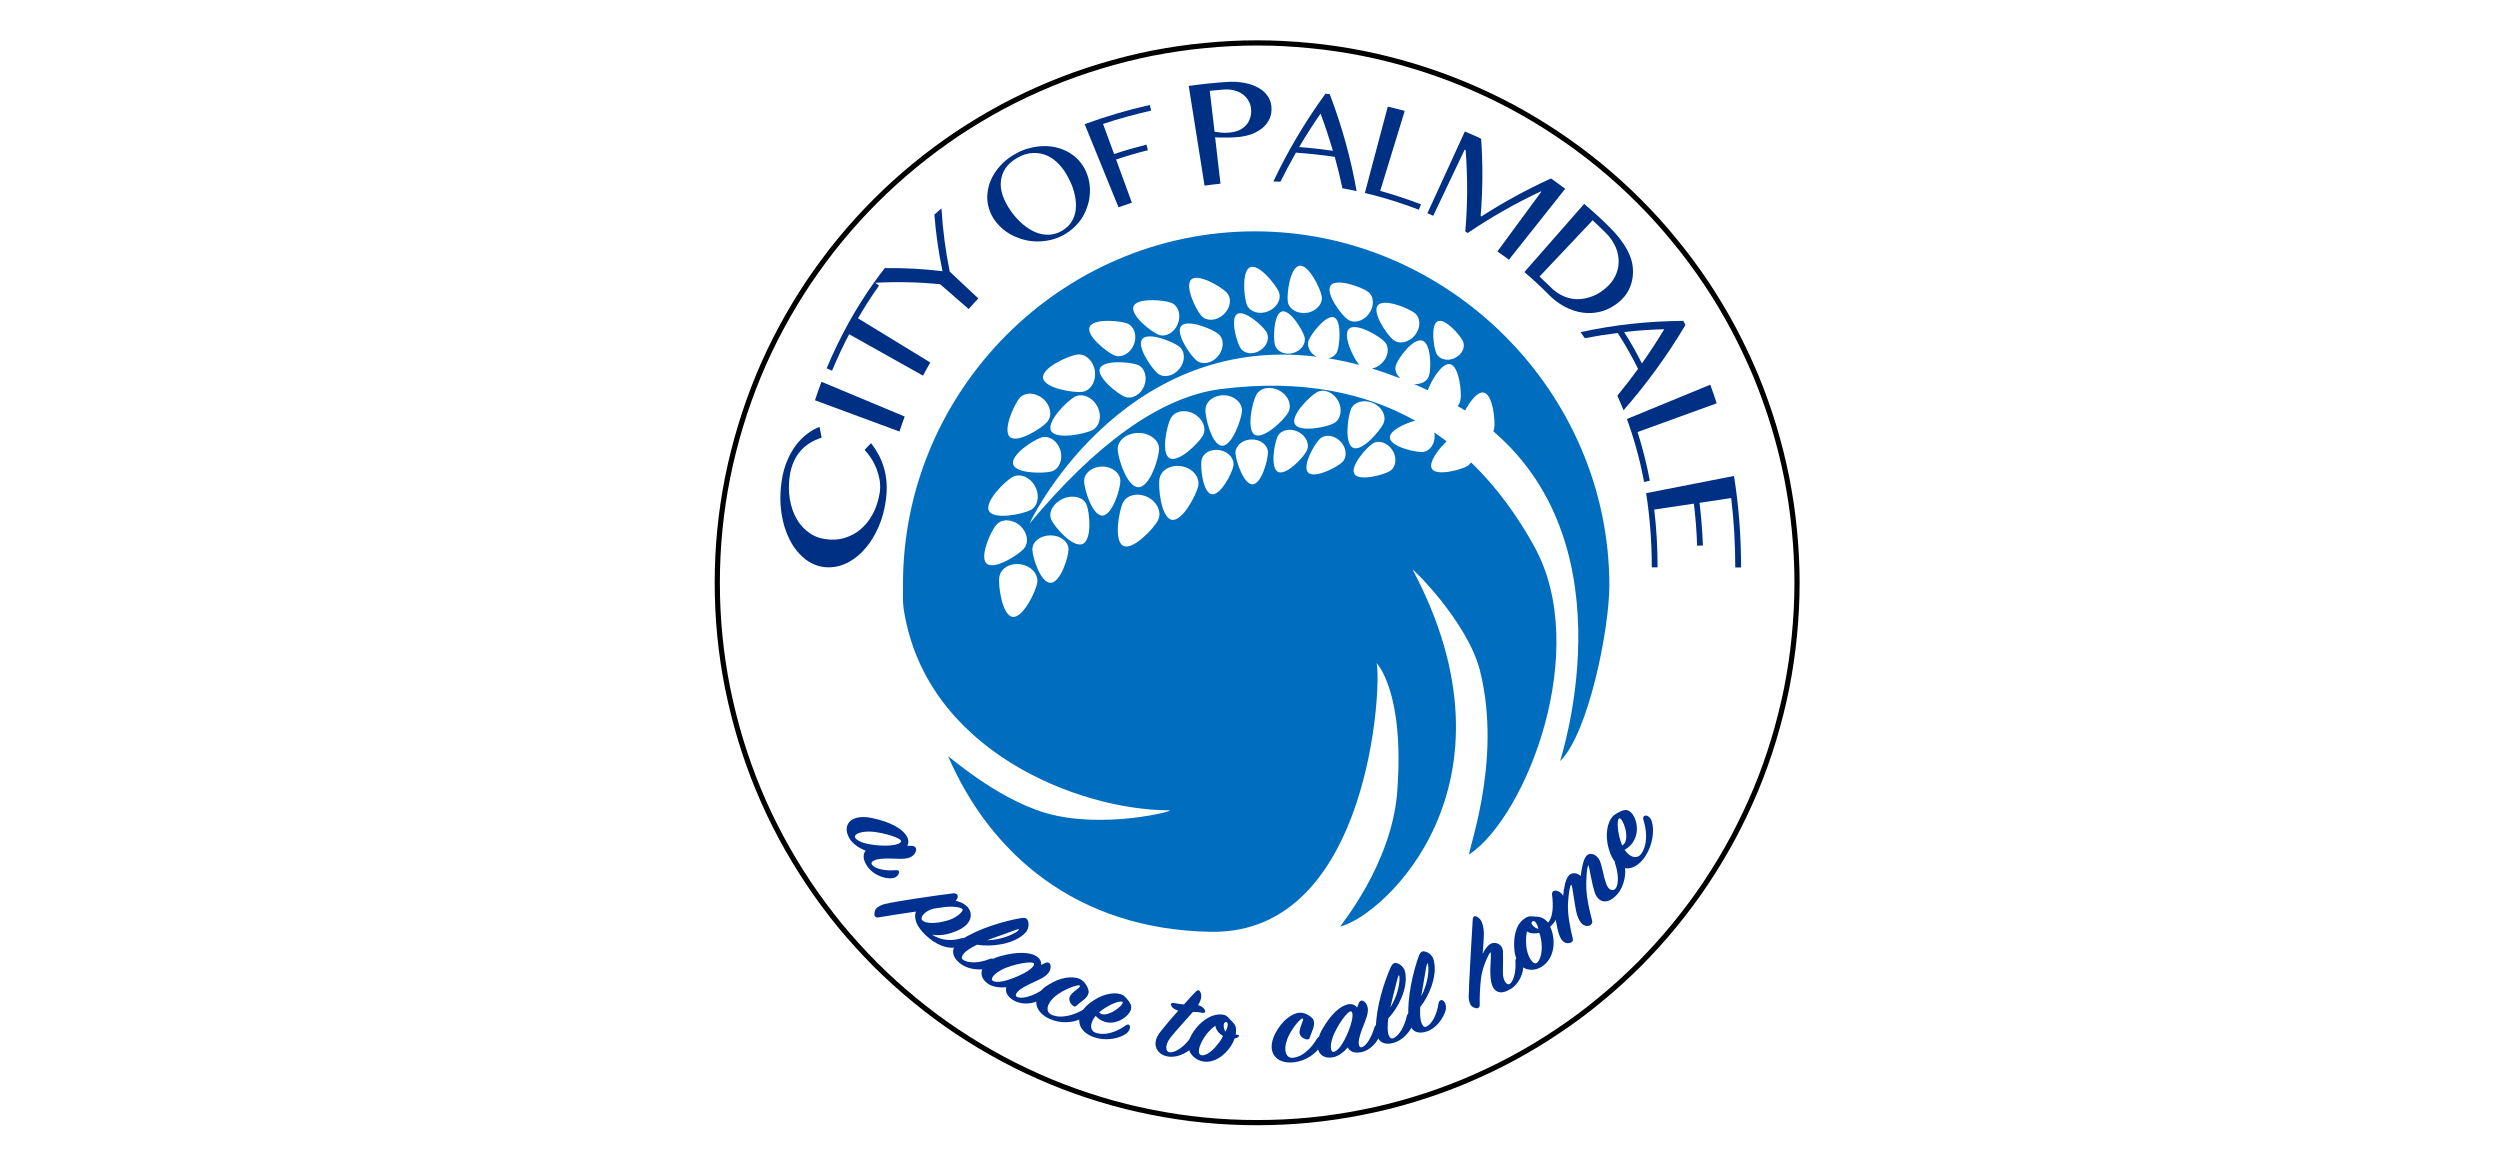 <svg xmlns="http://www.w3.org/2000/svg" xmlns:xlink="http://www.w3.org/1999/xlink" width="112" viewBox="0 0 84 39" height="52" preserveAspectRatio="xMidYMid meet"><defs><filter x="0%" y="0%" width="100%" height="100%" id="0511d96236"></filter><clipPath id="f075ddd0ab"><path d="M 30 8 L 53 8 L 53 24 L 30 24 Z M 30 8 " clip-rule="nonzero"></path></clipPath><clipPath id="0ab2709667"><path d="M 52.379 15.938 C 52.379 16.406 52.309 16.871 52.168 17.332 C 52.027 17.797 51.816 18.242 51.539 18.68 C 51.262 19.113 50.922 19.523 50.52 19.918 C 50.117 20.309 49.656 20.668 49.145 21.004 C 48.633 21.336 48.074 21.633 47.473 21.895 C 46.867 22.156 46.234 22.375 45.562 22.555 C 44.895 22.734 44.203 22.871 43.492 22.961 C 42.781 23.055 42.062 23.102 41.336 23.102 C 40.613 23.102 39.895 23.055 39.184 22.961 C 38.473 22.871 37.781 22.734 37.109 22.555 C 36.441 22.375 35.805 22.156 35.203 21.895 C 34.598 21.633 34.043 21.336 33.527 21.004 C 33.016 20.668 32.559 20.309 32.156 19.918 C 31.754 19.523 31.414 19.113 31.137 18.68 C 30.859 18.242 30.648 17.797 30.508 17.332 C 30.367 16.871 30.293 16.406 30.293 15.938 C 30.293 15.465 30.367 15 30.508 14.539 C 30.648 14.078 30.859 13.629 31.137 13.195 C 31.414 12.762 31.754 12.348 32.156 11.957 C 32.559 11.566 33.016 11.203 33.527 10.871 C 34.043 10.539 34.598 10.242 35.203 9.98 C 35.805 9.719 36.441 9.496 37.109 9.316 C 37.781 9.137 38.473 9 39.184 8.91 C 39.895 8.816 40.613 8.773 41.336 8.773 C 42.062 8.773 42.781 8.816 43.492 8.91 C 44.203 9 44.895 9.137 45.562 9.316 C 46.234 9.496 46.867 9.719 47.473 9.98 C 48.074 10.242 48.633 10.539 49.145 10.871 C 49.656 11.203 50.117 11.566 50.52 11.957 C 50.922 12.348 51.262 12.762 51.539 13.195 C 51.816 13.629 52.027 14.078 52.168 14.539 C 52.309 15 52.379 15.465 52.379 15.938 Z M 52.379 15.938 " clip-rule="nonzero"></path></clipPath><image x="0" y="0" width="84" id="ec3b4f034d" height="40" preserveAspectRatio="xMidYMid meet"></image><mask id="86d1c06e76"><g filter="url(#0511d96236)"><g><image x="0" y="0" width="84" height="40" preserveAspectRatio="xMidYMid meet"></image></g></g></mask><radialGradient gradientTransform="matrix(1.114, 0, 0, -0.886, -20.942, 40.838)" gradientUnits="userSpaceOnUse" r="9.044" cx="55.965" id="fbe90511cb" cy="19.978" fx="55.965" fy="19.978"><stop stop-opacity="1" stop-color="rgb(100%, 80.8%, 0%)" offset="0"></stop><stop stop-opacity="1" stop-color="rgb(100%, 80.8%, 0%)" offset="0.5"></stop><stop stop-opacity="1" stop-color="rgb(100%, 80.8%, 0%)" offset="0.625"></stop><stop stop-opacity="1" stop-color="rgb(100%, 80.951%, 0%)" offset="0.648"></stop><stop stop-opacity="1" stop-color="rgb(100%, 81.25%, 0%)" offset="0.668"></stop><stop stop-opacity="1" stop-color="rgb(100%, 81.546%, 0%)" offset="0.676"></stop><stop stop-opacity="1" stop-color="rgb(100%, 81.842%, 0%)" offset="0.684"></stop><stop stop-opacity="1" stop-color="rgb(100%, 82.14%, 0%)" offset="0.691"></stop><stop stop-opacity="1" stop-color="rgb(100%, 82.436%, 0%)" offset="0.699"></stop><stop stop-opacity="1" stop-color="rgb(100%, 82.732%, 0%)" offset="0.707"></stop><stop stop-opacity="1" stop-color="rgb(100%, 83.028%, 0%)" offset="0.715"></stop><stop stop-opacity="1" stop-color="rgb(100%, 83.325%, 0%)" offset="0.723"></stop><stop stop-opacity="1" stop-color="rgb(100%, 83.621%, 0%)" offset="0.73"></stop><stop stop-opacity="1" stop-color="rgb(100%, 83.917%, 0%)" offset="0.738"></stop><stop stop-opacity="1" stop-color="rgb(100%, 84.213%, 0%)" offset="0.746"></stop><stop stop-opacity="1" stop-color="rgb(100%, 84.436%, 0%)" offset="0.754"></stop><stop stop-opacity="1" stop-color="rgb(100%, 84.584%, 0%)" offset="0.758"></stop><stop stop-opacity="1" stop-color="rgb(100%, 84.732%, 0%)" offset="0.762"></stop><stop stop-opacity="1" stop-color="rgb(100%, 84.88%, 0%)" offset="0.766"></stop><stop stop-opacity="1" stop-color="rgb(100%, 85.028%, 0%)" offset="0.77"></stop><stop stop-opacity="1" stop-color="rgb(100%, 85.176%, 0%)" offset="0.773"></stop><stop stop-opacity="1" stop-color="rgb(100%, 85.324%, 0%)" offset="0.777"></stop><stop stop-opacity="1" stop-color="rgb(100%, 85.474%, 0%)" offset="0.781"></stop><stop stop-opacity="1" stop-color="rgb(100%, 85.622%, 0%)" offset="0.785"></stop><stop stop-opacity="1" stop-color="rgb(100%, 85.77%, 0%)" offset="0.789"></stop><stop stop-opacity="1" stop-color="rgb(100%, 85.918%, 0%)" offset="0.793"></stop><stop stop-opacity="1" stop-color="rgb(100%, 86.066%, 0%)" offset="0.797"></stop><stop stop-opacity="1" stop-color="rgb(100%, 86.214%, 0%)" offset="0.801"></stop><stop stop-opacity="1" stop-color="rgb(100%, 86.362%, 0%)" offset="0.805"></stop><stop stop-opacity="1" stop-color="rgb(100%, 86.511%, 0%)" offset="0.809"></stop><stop stop-opacity="1" stop-color="rgb(100%, 86.659%, 0%)" offset="0.812"></stop><stop stop-opacity="1" stop-color="rgb(100%, 86.882%, 0%)" offset="0.816"></stop><stop stop-opacity="1" stop-color="rgb(100%, 87.178%, 0%)" offset="0.824"></stop><stop stop-opacity="1" stop-color="rgb(100%, 87.474%, 0%)" offset="0.832"></stop><stop stop-opacity="1" stop-color="rgb(100%, 87.77%, 0%)" offset="0.84"></stop><stop stop-opacity="1" stop-color="rgb(100%, 88.068%, 0%)" offset="0.848"></stop><stop stop-opacity="1" stop-color="rgb(100%, 88.364%, 0%)" offset="0.855"></stop><stop stop-opacity="1" stop-color="rgb(100%, 88.66%, 0%)" offset="0.863"></stop><stop stop-opacity="1" stop-color="rgb(100%, 88.956%, 0%)" offset="0.871"></stop><stop stop-opacity="1" stop-color="rgb(100%, 89.178%, 0%)" offset="0.879"></stop><stop stop-opacity="1" stop-color="rgb(100%, 89.326%, 0%)" offset="0.883"></stop><stop stop-opacity="1" stop-color="rgb(100%, 89.474%, 0%)" offset="0.887"></stop><stop stop-opacity="1" stop-color="rgb(100%, 89.622%, 0%)" offset="0.891"></stop><stop stop-opacity="1" stop-color="rgb(100%, 89.771%, 0%)" offset="0.895"></stop><stop stop-opacity="1" stop-color="rgb(100%, 89.919%, 0%)" offset="0.898"></stop><stop stop-opacity="1" stop-color="rgb(100%, 90.068%, 0%)" offset="0.902"></stop><stop stop-opacity="1" stop-color="rgb(100%, 90.216%, 0%)" offset="0.906"></stop><stop stop-opacity="1" stop-color="rgb(100%, 90.439%, 0%)" offset="0.91"></stop><stop stop-opacity="1" stop-color="rgb(100%, 90.735%, 0%)" offset="0.918"></stop><stop stop-opacity="1" stop-color="rgb(100%, 91.031%, 0%)" offset="0.926"></stop><stop stop-opacity="1" stop-color="rgb(100%, 91.328%, 0%)" offset="0.934"></stop><stop stop-opacity="1" stop-color="rgb(100%, 91.55%, 0%)" offset="0.941"></stop><stop stop-opacity="1" stop-color="rgb(100%, 91.698%, 0%)" offset="0.945"></stop><stop stop-opacity="1" stop-color="rgb(100%, 91.846%, 0%)" offset="0.949"></stop><stop stop-opacity="1" stop-color="rgb(100%, 91.994%, 0%)" offset="0.953"></stop><stop stop-opacity="1" stop-color="rgb(100%, 92.216%, 0%)" offset="0.957"></stop><stop stop-opacity="1" stop-color="rgb(100%, 92.514%, 0%)" offset="0.965"></stop><stop stop-opacity="1" stop-color="rgb(100%, 92.735%, 0%)" offset="0.973"></stop><stop stop-opacity="1" stop-color="rgb(100%, 92.883%, 0%)" offset="0.977"></stop><stop stop-opacity="1" stop-color="rgb(100%, 93.106%, 0%)" offset="0.98"></stop><stop stop-opacity="1" stop-color="rgb(100%, 93.327%, 0%)" offset="0.988"></stop><stop stop-opacity="1" stop-color="rgb(100%, 93.55%, 0%)" offset="0.992"></stop><stop stop-opacity="1" stop-color="rgb(100%, 93.7%, 0%)" offset="1"></stop></radialGradient><clipPath id="e3cdd2e374"><rect x="0" width="84" y="0" height="40"></rect></clipPath><pattern id="4b54bc1a02" patternUnits="userSpaceOnUse" width="84" patternTransform="matrix(1, 0, 0, -1, 0, 39.04)" preserveAspectRatio="xMidYMid meet" viewBox="0 0 84 40" height="40" x="0" y="0"><g><g clip-path="url(#e3cdd2e374)"><g mask="url(#86d1c06e76)"><rect x="-18.48" fill="url(#fbe90511cb)" width="120.96" height="56.16" y="-8.54"></rect></g></g></g></pattern></defs><g clip-path="url(#f075ddd0ab)"><g clip-path="url(#0ab2709667)"><path fill="url(#4b54bc1a02)" d="M 30.293 8.773 L 52.379 8.773 L 52.379 23.102 L 30.293 23.102 Z M 30.293 8.773 " fill-rule="nonzero"></path></g></g><path stroke-linecap="butt" transform="matrix(0.087, 0, 0, 0.087, -12.918, -2.951)" fill="none" stroke-linejoin="miter" d="M 842.509 258.988 C 842.509 265.825 842.15 272.663 841.476 279.455 C 840.847 286.248 839.813 292.995 838.511 299.698 C 837.163 306.355 835.5 312.968 833.524 319.535 C 831.547 326.058 829.256 332.49 826.65 338.788 C 823.999 345.086 821.079 351.248 817.889 357.276 C 814.655 363.304 811.15 369.152 807.377 374.819 C 803.558 380.532 799.515 385.975 795.157 391.283 C 790.844 396.546 786.261 401.584 781.454 406.442 C 776.602 411.256 771.57 415.844 766.269 420.162 C 761.013 424.526 755.532 428.574 749.826 432.353 C 744.165 436.176 738.325 439.64 732.305 442.879 C 726.285 446.118 720.085 448.996 713.795 451.65 C 707.461 454.259 701.081 456.554 694.522 458.533 C 688.007 460.512 681.358 462.177 674.664 463.481 C 667.97 464.831 661.231 465.82 654.447 466.495 C 647.619 467.17 640.835 467.485 634.006 467.485 C 627.177 467.485 620.348 467.17 613.565 466.495 C 606.781 465.82 600.042 464.831 593.303 463.481 C 586.609 462.177 580.005 460.512 573.49 458.533 C 566.931 456.554 560.507 454.259 554.217 451.65 C 547.882 448.996 541.727 446.118 535.707 442.879 C 529.687 439.64 523.847 436.176 518.141 432.353 C 512.48 428.574 506.999 424.526 501.743 420.162 C 496.442 415.844 491.41 411.256 486.558 406.442 C 481.751 401.584 477.168 396.546 472.81 391.283 C 468.497 385.975 464.454 380.532 460.635 374.819 C 456.862 369.152 453.357 363.304 450.123 357.276 C 446.888 351.248 443.968 345.086 441.362 338.788 C 438.756 332.49 436.465 326.058 434.488 319.535 C 432.512 312.968 430.849 306.355 429.501 299.698 C 428.154 292.995 427.165 286.248 426.491 279.455 C 425.818 272.663 425.503 265.825 425.503 258.988 C 425.503 252.151 425.818 245.358 426.491 238.566 C 427.165 231.773 428.154 225.026 429.501 218.323 C 430.849 211.621 432.512 205.008 434.488 198.486 C 436.465 191.963 438.756 185.531 441.362 179.188 C 443.968 172.89 446.888 166.728 450.123 160.7 C 453.357 154.672 456.862 148.824 460.635 143.157 C 464.454 137.489 468.497 132.001 472.81 126.738 C 477.168 121.43 481.751 116.392 486.558 111.579 C 491.41 106.72 496.442 102.177 501.743 97.814 C 506.999 93.495 512.48 89.447 518.141 85.623 C 523.847 81.845 529.687 78.336 535.707 75.097 C 541.727 71.903 547.882 68.98 554.217 66.371 C 560.507 63.762 566.931 61.467 573.49 59.488 C 580.005 57.509 586.609 55.844 593.303 54.495 C 600.042 53.19 606.781 52.156 613.565 51.526 C 620.348 50.851 627.177 50.491 634.006 50.491 C 640.835 50.491 647.619 50.851 654.447 51.526 C 661.231 52.156 667.97 53.19 674.664 54.495 C 681.358 55.844 688.007 57.509 694.522 59.488 C 701.081 61.467 707.461 63.762 713.795 66.371 C 720.085 68.98 726.285 71.903 732.305 75.097 C 738.325 78.336 744.165 81.845 749.826 85.623 C 755.532 89.447 761.013 93.495 766.269 97.814 C 771.57 102.177 776.602 106.72 781.454 111.579 C 786.261 116.392 790.844 121.43 795.157 126.738 C 799.515 132.001 803.558 137.489 807.377 143.157 C 811.15 148.824 814.655 154.672 817.889 160.7 C 821.079 166.728 823.999 172.89 826.65 179.188 C 829.256 185.531 831.547 191.963 833.524 198.486 C 835.5 205.008 837.163 211.621 838.511 218.323 C 839.813 225.026 840.847 231.773 841.476 238.566 C 842.15 245.358 842.509 252.151 842.509 258.988 Z M 842.509 258.988 " stroke="#000000" stroke-width="2" stroke-opacity="1" stroke-miterlimit="10"></path><path fill="#003190" d="M 30.434 28.047 C 30.535 28.191 30.543 28.32 30.484 28.418 C 30.535 28.418 30.586 28.422 30.641 28.422 C 30.738 28.422 30.789 28.484 30.781 28.562 C 30.77 28.68 30.656 28.824 30.414 28.848 C 30.16 28.883 29.551 28.781 29.332 28.934 C 29.281 28.969 29.266 29.008 29.297 29.051 C 29.41 29.211 29.789 29.266 30.102 29.238 C 30.199 29.234 30.23 29.27 30.195 29.363 C 30.18 29.402 30.117 29.492 29.98 29.508 C 29.723 29.539 29.34 29.395 29.148 29.117 C 28.988 28.895 28.988 28.699 29.086 28.582 C 28.906 28.516 28.664 28.371 28.547 28.18 C 28.375 27.895 28.438 27.652 28.641 27.535 C 28.793 27.449 29.035 27.426 29.305 27.488 C 29.914 27.613 30.289 27.84 30.434 28.047 Z M 29.598 28.41 C 29.938 28.426 30.148 28.383 30.234 28.324 C 30.273 28.297 30.289 28.27 30.262 28.23 C 30.203 28.148 29.801 28.008 29.379 27.953 C 29.137 27.922 28.906 27.953 28.797 28.02 C 28.734 28.055 28.707 28.102 28.734 28.148 C 28.832 28.301 29.176 28.387 29.598 28.41 Z M 29.598 28.41 " fill-opacity="1" fill-rule="nonzero"></path><path fill="#003190" d="M 31.992 31.336 C 31.754 31.422 31.508 31.441 31.316 31.402 C 31.641 31.625 32.035 31.613 32.293 31.527 C 32.398 31.496 32.465 31.578 32.43 31.652 C 32.41 31.688 32.344 31.777 32.203 31.816 C 31.82 31.922 31.414 31.719 31.098 31.418 C 30.797 31.129 30.695 30.863 30.773 30.629 C 30.379 30.688 29.969 30.746 29.52 30.824 C 29.434 30.84 29.379 30.797 29.379 30.723 C 29.383 30.609 29.406 30.551 29.473 30.496 C 29.52 30.457 29.594 30.414 29.711 30.379 C 30.113 30.277 31.602 30.066 32.027 30.016 C 32.152 30.012 32.184 30.066 32.18 30.125 C 32.176 30.184 32.148 30.227 32.109 30.266 C 32.242 30.297 32.379 30.352 32.473 30.438 C 32.68 30.625 32.641 30.879 32.508 31.031 C 32.398 31.164 32.207 31.27 31.992 31.336 Z M 31.367 30.531 C 31.078 30.602 30.895 30.824 30.988 30.922 C 31.102 31.035 31.426 31.043 31.801 30.938 C 32.016 30.883 32.195 30.77 32.281 30.672 C 32.332 30.621 32.355 30.578 32.344 30.555 C 32.301 30.477 31.988 30.434 31.633 30.492 C 31.547 30.504 31.457 30.52 31.367 30.531 Z M 31.367 30.531 " fill-opacity="1" fill-rule="nonzero"></path><path fill="#003190" d="M 34.383 31.406 C 34.008 31.73 33.312 31.824 32.828 31.742 C 32.625 31.844 32.461 31.941 32.375 32.051 C 32.312 32.125 32.297 32.199 32.348 32.238 C 32.535 32.387 32.93 32.352 33.25 32.223 C 33.359 32.176 33.445 32.238 33.414 32.344 C 33.395 32.402 33.34 32.477 33.227 32.527 C 33.098 32.586 32.598 32.637 32.254 32.367 C 32.008 32.172 31.949 31.934 32.129 31.723 C 32.172 31.672 32.23 31.617 32.301 31.574 C 32.879 31.195 33.75 30.941 34.328 30.844 C 34.441 30.828 34.516 30.852 34.543 30.957 C 34.578 31.074 34.555 31.191 34.5 31.281 C 34.469 31.328 34.438 31.359 34.383 31.406 Z M 33.781 31.371 C 33.582 31.445 33.234 31.562 33.168 31.594 C 33.434 31.586 33.668 31.527 33.844 31.461 C 34.105 31.367 34.25 31.254 34.238 31.223 C 34.227 31.207 34.043 31.27 33.781 31.371 Z M 33.781 31.371 " fill-opacity="1" fill-rule="nonzero"></path><path fill="#003190" d="M 34.805 32.117 C 34.945 32.203 34.996 32.312 34.98 32.422 C 35.027 32.402 35.07 32.379 35.117 32.359 C 35.203 32.312 35.273 32.348 35.293 32.422 C 35.324 32.527 35.277 32.703 35.07 32.828 C 34.863 32.969 34.293 33.148 34.152 33.375 C 34.121 33.426 34.121 33.469 34.164 33.492 C 34.324 33.582 34.676 33.469 34.938 33.312 C 35.02 33.266 35.062 33.281 35.066 33.379 C 35.066 33.418 35.043 33.527 34.93 33.598 C 34.715 33.738 34.328 33.773 34.059 33.613 C 33.84 33.488 33.77 33.32 33.812 33.172 C 33.633 33.191 33.371 33.172 33.203 33.059 C 32.953 32.891 32.922 32.652 33.059 32.461 C 33.16 32.32 33.363 32.191 33.617 32.125 C 34.195 31.965 34.605 32 34.805 32.117 Z M 34.199 32.801 C 34.504 32.668 34.672 32.539 34.727 32.449 C 34.75 32.406 34.758 32.379 34.719 32.355 C 34.637 32.309 34.234 32.359 33.848 32.5 C 33.625 32.578 33.434 32.707 33.363 32.812 C 33.324 32.871 33.312 32.922 33.355 32.953 C 33.492 33.043 33.82 32.965 34.199 32.801 Z M 34.199 32.801 " fill-opacity="1" fill-rule="nonzero"></path><path fill="#003190" d="M 36.578 33.297 C 36.594 33.445 36.469 33.555 36.324 33.664 C 36.266 33.703 36.219 33.75 36.184 33.781 C 36.121 33.84 36.078 33.828 36.008 33.754 C 35.945 33.68 35.902 33.578 35.949 33.48 C 35.969 33.43 36.023 33.367 36.168 33.254 C 36.242 33.199 36.301 33.145 36.289 33.121 C 36.254 33.066 35.879 33.184 35.566 33.391 C 35.41 33.496 35.293 33.621 35.242 33.73 C 35.16 33.887 35.195 34.023 35.312 34.086 C 35.652 34.25 36.09 34.098 36.355 33.949 C 36.418 33.91 36.492 33.918 36.492 33.992 C 36.496 34.051 36.457 34.148 36.336 34.219 C 36.074 34.375 35.621 34.398 35.266 34.234 C 34.844 34.039 34.73 33.707 34.883 33.426 C 34.949 33.297 35.066 33.18 35.23 33.086 C 35.633 32.828 36.043 32.789 36.281 32.891 C 36.434 32.961 36.555 33.156 36.578 33.297 Z M 36.578 33.297 " fill-opacity="1" fill-rule="nonzero"></path><path fill="#003190" d="M 37.105 34.328 C 36.996 34.289 36.895 34.227 36.812 34.133 C 36.758 34.199 36.715 34.27 36.691 34.34 C 36.629 34.504 36.668 34.648 36.809 34.699 C 37.164 34.824 37.57 34.637 37.824 34.453 C 37.895 34.406 37.957 34.414 37.969 34.504 C 37.973 34.539 37.949 34.652 37.836 34.734 C 37.574 34.914 37.133 34.98 36.766 34.852 C 36.324 34.703 36.18 34.375 36.305 34.082 C 36.359 33.949 36.461 33.82 36.613 33.707 C 36.996 33.406 37.406 33.324 37.652 33.406 C 37.711 33.422 37.754 33.445 37.789 33.484 C 37.891 33.582 37.957 33.668 37.996 33.762 C 38.012 33.805 38.012 33.867 38 33.918 C 37.934 34.148 37.508 34.465 37.105 34.328 Z M 36.93 34.012 C 36.957 34.043 36.984 34.062 37.016 34.074 C 37.125 34.113 37.309 34.047 37.43 33.973 C 37.605 33.867 37.754 33.715 37.719 33.668 C 37.668 33.602 37.273 33.73 36.93 34.012 Z M 36.93 34.012 " fill-opacity="1" fill-rule="nonzero"></path><path fill="#003190" d="M 38.996 34.66 C 39.129 34.488 39.363 34.211 39.59 33.957 C 39.457 33.918 39.387 33.859 39.363 33.809 C 39.316 33.715 39.367 33.684 39.465 33.703 C 39.566 33.727 39.684 33.742 39.781 33.75 C 39.949 33.559 40.059 33.441 40.172 33.324 C 40.25 33.246 40.297 33.258 40.336 33.34 C 40.359 33.391 40.367 33.461 40.359 33.508 C 40.352 33.578 40.324 33.668 40.254 33.773 C 40.387 33.805 40.453 33.879 40.48 33.93 C 40.516 34.004 40.48 34.051 40.375 34.027 C 40.297 34.008 40.18 34 40.082 34 C 39.879 34.234 39.555 34.582 39.336 34.852 C 39.262 34.949 39.211 35.043 39.195 35.129 C 39.172 35.246 39.207 35.34 39.289 35.355 C 39.477 35.387 39.77 35.18 39.977 34.906 C 40.043 34.816 40.148 34.824 40.168 34.934 C 40.18 35.02 40.156 35.078 40.09 35.16 C 40.012 35.273 39.637 35.57 39.223 35.496 C 38.961 35.449 38.777 35.234 38.836 34.965 C 38.852 34.879 38.906 34.773 38.996 34.66 Z M 38.996 34.66 " fill-opacity="1" fill-rule="nonzero"></path><path fill="#003190" d="M 41.484 34.891 C 41.375 35.219 41.043 35.594 40.656 35.664 C 40.613 35.672 40.551 35.68 40.477 35.672 C 40.316 35.656 40.137 35.578 40.023 35.414 C 39.941 35.305 39.918 35.18 39.934 35.051 C 39.961 34.879 40.062 34.695 40.207 34.523 C 40.453 34.234 40.75 34.066 41.043 34.086 C 41.172 34.094 41.246 34.145 41.328 34.25 C 41.445 34.391 41.574 34.422 41.52 34.762 C 41.641 34.766 41.648 34.801 41.609 34.84 C 41.574 34.871 41.535 34.883 41.484 34.891 Z M 40.383 35.457 C 40.508 35.473 40.719 35.344 40.914 35.086 C 40.996 34.988 41.059 34.891 41.09 34.809 C 40.949 34.719 40.859 34.609 40.836 34.465 C 40.734 34.535 40.637 34.629 40.547 34.738 C 40.406 34.918 40.301 35.133 40.285 35.277 C 40.27 35.398 40.309 35.449 40.383 35.457 Z M 41.254 34.426 C 41.258 34.367 41.223 34.34 41.191 34.34 C 41.164 34.34 41.121 34.367 41.117 34.43 C 41.113 34.504 41.129 34.609 41.176 34.664 C 41.227 34.574 41.25 34.48 41.254 34.426 Z M 41.254 34.426 " fill-opacity="1" fill-rule="nonzero"></path><path fill="#003190" d="M 44.109 34.23 C 44.195 34.352 44.145 34.508 44.078 34.676 C 44.051 34.738 44.027 34.801 44.016 34.848 C 43.992 34.926 43.949 34.941 43.852 34.91 C 43.762 34.879 43.676 34.809 43.664 34.703 C 43.66 34.652 43.672 34.57 43.738 34.398 C 43.773 34.312 43.797 34.238 43.777 34.223 C 43.719 34.191 43.457 34.48 43.293 34.816 C 43.215 34.988 43.176 35.152 43.188 35.273 C 43.199 35.449 43.293 35.551 43.426 35.543 C 43.797 35.516 44.094 35.168 44.246 34.906 C 44.281 34.84 44.348 34.816 44.383 34.879 C 44.414 34.926 44.434 35.027 44.363 35.152 C 44.219 35.414 43.844 35.66 43.457 35.695 C 43 35.738 42.738 35.508 42.727 35.188 C 42.723 35.047 42.766 34.883 42.852 34.719 C 43.07 34.297 43.398 34.055 43.652 34.027 C 43.816 34.012 44.02 34.121 44.109 34.23 Z M 44.109 34.23 " fill-opacity="1" fill-rule="nonzero"></path><path fill="#003190" d="M 45.266 33.75 C 45.422 33.715 45.535 33.762 45.598 33.855 C 45.617 33.809 45.633 33.762 45.652 33.715 C 45.684 33.621 45.754 33.598 45.82 33.641 C 45.914 33.699 46.004 33.855 45.941 34.09 C 45.891 34.332 45.605 34.848 45.66 35.109 C 45.676 35.168 45.703 35.199 45.75 35.188 C 45.922 35.148 46.094 34.82 46.176 34.531 C 46.207 34.438 46.246 34.426 46.312 34.492 C 46.34 34.52 46.398 34.617 46.367 34.746 C 46.309 34.992 46.055 35.281 45.758 35.348 C 45.516 35.406 45.352 35.332 45.285 35.195 C 45.168 35.332 44.973 35.496 44.777 35.527 C 44.484 35.578 44.305 35.426 44.273 35.195 C 44.25 35.023 44.305 34.789 44.438 34.566 C 44.73 34.059 45.043 33.801 45.266 33.754 Z M 45.305 34.66 C 45.426 34.355 45.461 34.145 45.438 34.043 C 45.426 33.996 45.41 33.973 45.367 33.984 C 45.277 34.004 45.027 34.316 44.852 34.68 C 44.746 34.891 44.699 35.109 44.723 35.238 C 44.734 35.309 44.762 35.352 44.809 35.344 C 44.969 35.316 45.148 35.035 45.305 34.66 Z M 45.305 34.66 " fill-opacity="1" fill-rule="nonzero"></path><path fill="#003190" d="M 47.227 32.758 C 47.285 33.246 46.98 33.867 46.648 34.215 C 46.621 34.434 46.613 34.625 46.652 34.758 C 46.684 34.852 46.73 34.906 46.793 34.891 C 47.008 34.824 47.195 34.477 47.266 34.145 C 47.293 34.031 47.387 33.996 47.457 34.082 C 47.496 34.129 47.523 34.219 47.504 34.34 C 47.48 34.477 47.246 34.914 46.84 35.035 C 46.551 35.125 46.332 35.039 46.258 34.773 C 46.238 34.707 46.227 34.629 46.23 34.543 C 46.234 33.855 46.5 33.004 46.738 32.477 C 46.789 32.379 46.852 32.332 46.953 32.367 C 47.066 32.406 47.148 32.492 47.191 32.59 C 47.211 32.641 47.223 32.684 47.227 32.754 Z M 46.867 33.227 C 46.82 33.43 46.727 33.777 46.715 33.852 C 46.852 33.633 46.934 33.406 46.977 33.227 C 47.043 32.961 47.031 32.777 47 32.77 C 46.98 32.77 46.934 32.953 46.867 33.227 Z M 46.867 33.227 " fill-opacity="1" fill-rule="nonzero"></path><path fill="#003190" d="M 48.188 32.336 C 48.281 32.82 48.023 33.461 47.719 33.836 C 47.707 34.059 47.715 34.25 47.766 34.379 C 47.801 34.469 47.852 34.523 47.91 34.5 C 48.125 34.418 48.285 34.059 48.332 33.723 C 48.348 33.605 48.441 33.562 48.516 33.645 C 48.559 33.688 48.594 33.773 48.582 33.898 C 48.57 34.035 48.367 34.488 47.973 34.645 C 47.688 34.754 47.461 34.688 47.367 34.426 C 47.344 34.363 47.328 34.285 47.324 34.199 C 47.277 33.512 47.48 32.645 47.68 32.098 C 47.723 31.996 47.781 31.941 47.883 31.973 C 48 32 48.094 32.082 48.141 32.176 C 48.164 32.223 48.18 32.266 48.188 32.336 Z M 47.863 32.832 C 47.832 33.039 47.762 33.395 47.758 33.469 C 47.875 33.238 47.941 33.008 47.973 32.824 C 48.016 32.555 47.992 32.371 47.961 32.367 C 47.941 32.367 47.906 32.555 47.863 32.832 Z M 47.863 32.832 " fill-opacity="1" fill-rule="nonzero"></path><path fill="#003190" d="M 50.766 33.223 C 50.484 33.406 50.285 33.367 50.176 33.191 C 50.047 32.977 50.07 32.555 50.09 32.258 C 50.094 32.098 50.102 31.98 50.074 32 C 50.039 32.023 49.805 32.473 49.758 32.898 C 49.73 33.172 49.711 33.5 49.719 33.77 C 49.719 33.852 49.656 33.898 49.578 33.871 C 49.469 33.844 49.363 33.789 49.348 33.5 C 49.352 33.031 49.457 31.418 49.484 30.887 C 49.496 30.781 49.559 30.762 49.633 30.805 C 49.676 30.828 49.715 30.863 49.75 30.91 C 49.809 31 49.852 31.152 49.859 31.352 C 49.859 31.508 49.828 31.973 49.816 32.047 C 49.887 31.898 49.992 31.77 50.066 31.723 C 50.176 31.648 50.355 31.676 50.445 31.801 C 50.477 31.848 50.496 31.902 50.5 31.969 C 50.508 32.441 50.492 32.648 50.5 32.758 C 50.512 32.859 50.539 32.938 50.574 32.992 C 50.621 33.062 50.672 33.094 50.73 33.055 C 50.879 32.957 50.941 32.57 50.918 32.289 C 50.91 32.219 50.969 32.168 51.039 32.199 C 51.086 32.223 51.172 32.277 51.18 32.422 C 51.199 32.691 51.043 33.047 50.77 33.227 Z M 50.766 33.223 " fill-opacity="1" fill-rule="nonzero"></path><path fill="#003190" d="M 54.379 28.863 C 54.422 28.859 54.535 28.934 54.574 29.051 C 54.668 29.301 54.57 29.781 54.359 30.027 C 54.125 30.305 53.883 30.352 53.723 30.211 C 53.668 30.16 53.613 30.086 53.582 29.98 C 53.527 29.816 53.477 29.57 53.438 29.375 C 53.426 29.297 53.379 29.062 53.367 29.07 C 53.348 29.09 53.309 29.227 53.301 29.594 C 53.277 30.082 53.395 30.531 53.496 30.938 C 53.516 31.008 53.461 31.098 53.371 31.109 C 53.297 31.121 53.219 31.105 53.145 31.031 C 53.098 30.98 53.039 30.887 52.996 30.758 C 52.945 30.602 52.91 30.336 52.875 30.121 C 52.844 29.898 52.816 29.719 52.789 29.73 C 52.758 29.746 52.707 29.961 52.684 30.355 C 52.668 30.711 52.746 31.137 52.848 31.547 C 52.859 31.617 52.828 31.664 52.727 31.688 C 52.637 31.703 52.559 31.676 52.496 31.605 C 52.453 31.559 52.422 31.496 52.391 31.418 C 52.352 31.316 52.309 31.125 52.273 30.906 C 52.227 30.988 52.164 31.07 52.086 31.137 C 52.262 31.512 52.273 32.117 51.863 32.438 C 51.734 32.539 51.551 32.613 51.348 32.574 C 51.215 32.547 51.109 32.477 51.035 32.375 C 50.934 32.227 50.879 32.02 50.875 31.793 C 50.863 31.469 50.934 31.098 51.164 30.91 C 51.293 30.805 51.367 30.773 51.523 30.793 C 51.746 30.805 51.852 30.812 52.016 31 C 52.188 30.801 52.195 30.414 52.148 30.059 C 52.141 29.973 52.191 29.914 52.277 29.926 C 52.344 29.938 52.406 29.965 52.449 30.008 C 52.477 30.031 52.496 30.059 52.52 30.098 C 52.547 29.816 52.605 29.535 52.711 29.418 C 52.816 29.301 52.992 29.324 53.113 29.434 C 53.141 29.176 53.203 28.879 53.293 28.77 C 53.383 28.66 53.516 28.672 53.617 28.75 C 53.668 28.789 53.719 28.848 53.754 28.922 C 53.793 29.012 53.828 29.168 53.867 29.324 C 53.887 29.434 53.914 29.539 53.961 29.672 C 53.984 29.754 54.027 29.824 54.074 29.863 C 54.145 29.922 54.227 29.922 54.281 29.855 C 54.402 29.707 54.375 29.324 54.266 29.012 C 54.238 28.918 54.297 28.871 54.375 28.867 Z M 51.645 32.348 C 51.742 32.273 51.828 32.02 51.797 31.695 C 51.785 31.562 51.758 31.445 51.719 31.344 C 51.57 31.379 51.41 31.367 51.305 31.297 C 51.277 31.43 51.27 31.559 51.277 31.711 C 51.289 31.938 51.359 32.152 51.453 32.273 C 51.523 32.367 51.586 32.391 51.645 32.348 Z M 51.59 30.98 C 51.551 30.938 51.504 30.941 51.48 30.965 C 51.457 30.98 51.445 31.035 51.488 31.082 C 51.535 31.137 51.617 31.203 51.691 31.207 C 51.672 31.105 51.621 31.02 51.59 30.98 Z M 51.59 30.98 " fill-opacity="1" fill-rule="nonzero"></path><path fill="#003190" d="M 54.871 28.293 C 54.801 28.398 54.707 28.488 54.586 28.555 C 54.637 28.625 54.695 28.688 54.754 28.73 C 54.898 28.832 55.055 28.82 55.148 28.684 C 55.383 28.336 55.32 27.863 55.219 27.551 C 55.191 27.465 55.223 27.402 55.312 27.402 C 55.352 27.406 55.457 27.457 55.5 27.598 C 55.598 27.918 55.523 28.406 55.285 28.766 C 55 29.195 54.637 29.27 54.383 29.074 C 54.266 28.988 54.172 28.852 54.105 28.672 C 53.922 28.203 53.973 27.758 54.125 27.512 C 54.164 27.453 54.199 27.41 54.246 27.379 C 54.375 27.293 54.48 27.238 54.586 27.219 C 54.633 27.211 54.695 27.223 54.738 27.25 C 54.949 27.367 55.133 27.895 54.871 28.289 Z M 54.504 28.41 C 54.543 28.387 54.57 28.359 54.59 28.328 C 54.66 28.227 54.652 28.016 54.617 27.871 C 54.566 27.66 54.465 27.469 54.402 27.5 C 54.324 27.539 54.332 27.984 54.504 28.406 Z M 54.504 28.41 " fill-opacity="1" fill-rule="nonzero"></path><path fill="#003084" d="M 27.867 18.129 C 28.105 18.145 28.32 18.109 28.512 18.027 C 28.707 17.949 28.875 17.836 29.016 17.691 C 29.16 17.551 29.273 17.379 29.367 17.188 C 29.457 16.992 29.52 16.785 29.559 16.555 C 29.578 16.418 29.578 16.281 29.559 16.145 C 29.535 16.012 29.5 15.879 29.453 15.754 C 29.402 15.629 29.344 15.512 29.273 15.402 C 29.203 15.293 29.129 15.199 29.051 15.117 C 29.121 15.039 29.195 14.961 29.27 14.891 C 29.355 15 29.438 15.125 29.512 15.262 C 29.586 15.395 29.648 15.543 29.695 15.703 C 29.746 15.859 29.773 16.031 29.789 16.219 C 29.801 16.406 29.793 16.605 29.762 16.828 C 29.715 17.148 29.637 17.438 29.52 17.703 C 29.402 17.969 29.266 18.203 29.094 18.402 C 28.93 18.602 28.738 18.766 28.523 18.883 C 28.309 19 28.082 19.062 27.844 19.062 C 27.684 19.062 27.527 19.035 27.379 18.973 C 27.227 18.914 27.086 18.824 26.957 18.703 C 26.828 18.586 26.707 18.438 26.605 18.266 C 26.504 18.09 26.418 17.895 26.352 17.676 C 26.289 17.457 26.246 17.219 26.227 16.965 C 26.211 16.711 26.223 16.445 26.262 16.172 C 26.301 15.91 26.363 15.676 26.453 15.473 C 26.539 15.266 26.641 15.09 26.758 14.941 C 26.875 14.789 27 14.668 27.133 14.57 C 27.266 14.469 27.398 14.395 27.535 14.344 C 27.559 14.461 27.582 14.582 27.609 14.703 C 27.301 14.805 27.055 14.961 26.883 15.168 C 26.707 15.375 26.59 15.645 26.539 15.965 C 26.496 16.246 26.496 16.516 26.539 16.773 C 26.582 17.027 26.66 17.258 26.781 17.457 C 26.898 17.656 27.051 17.812 27.23 17.93 C 27.414 18.051 27.629 18.113 27.867 18.129 Z M 27.867 18.129 " fill-opacity="1" fill-rule="nonzero"></path><path fill="#003084" d="M 27.383 13.449 C 27.453 13.238 27.523 13.031 27.602 12.828 C 28.531 13.219 29.465 13.605 30.398 13.996 C 30.336 14.164 30.277 14.332 30.223 14.5 C 29.273 14.148 28.328 13.797 27.383 13.449 Z M 27.383 13.449 " fill-opacity="1" fill-rule="nonzero"></path><path fill="#003084" d="M 29.375 9.48 C 29.43 9.52 29.48 9.559 29.535 9.598 C 29.285 9.949 29.051 10.312 28.828 10.695 C 29.637 11.188 30.449 11.684 31.258 12.18 C 31.172 12.324 31.094 12.473 31.012 12.621 C 30.184 12.16 29.359 11.695 28.531 11.23 C 28.324 11.625 28.133 12.035 27.957 12.457 C 27.898 12.43 27.84 12.402 27.777 12.375 C 28.215 11.32 28.754 10.355 29.375 9.48 Z M 29.375 9.48 " fill-opacity="1" fill-rule="nonzero"></path><path fill="#003084" d="M 29.73 9.008 C 30.387 9 31.035 9.035 31.668 9.113 C 31.539 8.492 31.445 7.859 31.395 7.211 C 31.473 7.141 31.551 7.07 31.633 7 C 31.676 7.723 31.77 8.434 31.91 9.125 C 32.23 9.426 32.551 9.727 32.871 10.027 C 32.762 10.141 32.652 10.262 32.547 10.383 C 32.227 10.105 31.91 9.828 31.59 9.551 C 30.863 9.477 30.117 9.461 29.359 9.504 C 29.48 9.336 29.602 9.168 29.73 9.008 Z M 29.73 9.008 " fill-opacity="1" fill-rule="nonzero"></path><path fill="#003084" d="M 35.754 7.887 C 35.562 7.992 35.367 8.059 35.16 8.09 C 34.953 8.121 34.746 8.121 34.543 8.086 C 34.336 8.047 34.141 7.977 33.953 7.875 C 33.766 7.77 33.602 7.633 33.465 7.457 C 33.375 7.344 33.305 7.219 33.258 7.09 C 33.207 6.957 33.18 6.824 33.172 6.684 C 33.168 6.547 33.184 6.406 33.219 6.266 C 33.258 6.121 33.316 5.984 33.395 5.855 C 33.473 5.723 33.574 5.598 33.695 5.48 C 33.812 5.363 33.953 5.262 34.113 5.172 C 34.27 5.082 34.43 5.016 34.594 4.977 C 34.758 4.934 34.922 4.91 35.078 4.91 C 35.238 4.906 35.391 4.926 35.535 4.965 C 35.68 5.004 35.812 5.059 35.934 5.133 C 36.055 5.207 36.164 5.297 36.258 5.402 C 36.352 5.508 36.43 5.625 36.488 5.758 C 36.547 5.891 36.586 6.027 36.605 6.164 C 36.629 6.305 36.629 6.441 36.613 6.574 C 36.602 6.711 36.57 6.84 36.523 6.969 C 36.48 7.094 36.422 7.215 36.352 7.328 C 36.277 7.441 36.191 7.543 36.09 7.637 C 35.992 7.734 35.879 7.812 35.754 7.887 Z M 35.676 7.758 C 35.816 7.676 35.926 7.578 36 7.457 C 36.078 7.336 36.125 7.199 36.145 7.047 C 36.16 6.895 36.152 6.73 36.113 6.551 C 36.074 6.375 36.012 6.191 35.914 6.008 C 35.82 5.82 35.715 5.66 35.59 5.527 C 35.465 5.395 35.328 5.293 35.18 5.227 C 35.027 5.16 34.867 5.133 34.699 5.141 C 34.531 5.148 34.359 5.203 34.188 5.301 C 34.012 5.398 33.879 5.516 33.785 5.652 C 33.695 5.789 33.645 5.938 33.629 6.098 C 33.613 6.258 33.637 6.422 33.699 6.59 C 33.758 6.758 33.852 6.93 33.973 7.102 C 34.094 7.273 34.227 7.414 34.367 7.535 C 34.508 7.656 34.652 7.742 34.797 7.805 C 34.945 7.863 35.094 7.891 35.238 7.887 C 35.387 7.883 35.531 7.84 35.676 7.758 Z M 35.676 7.758 " fill-opacity="1" fill-rule="nonzero"></path><path fill="#003084" d="M 38.633 3.527 C 38.648 3.59 38.664 3.652 38.68 3.715 C 38.133 3.84 37.594 3.988 37.062 4.164 C 37.184 4.5 37.309 4.836 37.434 5.176 C 37.789 5.055 38.152 4.953 38.52 4.859 C 38.535 4.922 38.555 4.984 38.57 5.047 C 38.211 5.137 37.852 5.242 37.5 5.359 C 37.676 5.84 37.855 6.324 38.031 6.809 C 37.879 6.859 37.73 6.91 37.582 6.965 C 37.203 6.035 36.824 5.105 36.445 4.172 C 37.156 3.91 37.887 3.695 38.633 3.527 Z M 38.633 3.527 " fill-opacity="1" fill-rule="nonzero"></path><path fill="#003084" d="M 39.941 2.887 C 40.367 2.828 40.793 2.781 41.219 2.754 C 41.43 2.738 41.629 2.75 41.816 2.785 C 42 2.82 42.164 2.879 42.301 2.961 C 42.438 3.039 42.543 3.141 42.617 3.262 C 42.691 3.383 42.727 3.52 42.723 3.676 C 42.723 3.828 42.684 3.961 42.613 4.074 C 42.543 4.191 42.453 4.285 42.34 4.359 C 42.227 4.438 42.102 4.496 41.965 4.535 C 41.824 4.578 41.68 4.602 41.535 4.609 C 41.473 4.613 41.406 4.617 41.336 4.621 C 41.27 4.621 41.203 4.621 41.141 4.621 C 41.078 4.621 41.016 4.621 40.961 4.621 C 40.906 4.621 40.863 4.617 40.828 4.613 C 40.887 5.133 40.949 5.652 41.008 6.172 C 40.832 6.191 40.652 6.211 40.473 6.238 C 40.297 5.121 40.117 4.004 39.941 2.887 Z M 40.809 4.426 C 40.879 4.438 40.957 4.449 41.035 4.457 C 41.113 4.465 41.195 4.465 41.277 4.457 C 41.406 4.449 41.52 4.422 41.617 4.383 C 41.715 4.34 41.793 4.285 41.855 4.219 C 41.922 4.152 41.969 4.074 41.996 3.988 C 42.027 3.902 42.043 3.809 42.039 3.715 C 42.035 3.598 42.012 3.496 41.961 3.406 C 41.914 3.316 41.848 3.238 41.766 3.176 C 41.684 3.113 41.586 3.066 41.473 3.039 C 41.363 3.008 41.246 3 41.121 3.008 C 40.965 3.02 40.805 3.035 40.648 3.051 C 40.703 3.508 40.754 3.965 40.809 4.422 Z M 40.809 4.426 " fill-opacity="1" fill-rule="nonzero"></path><path fill="#003084" d="M 44.68 3.164 C 45.09 4.242 45.391 5.332 45.582 6.422 C 45.422 6.387 45.266 6.355 45.105 6.328 C 45.031 5.973 44.945 5.621 44.848 5.27 C 44.414 5.207 43.98 5.16 43.543 5.129 C 43.359 5.453 43.188 5.777 43.023 6.105 C 42.945 6.102 42.863 6.098 42.785 6.098 C 43.262 5.086 43.848 4.098 44.535 3.148 C 44.582 3.152 44.633 3.156 44.68 3.164 Z M 43.648 4.941 C 44.031 4.969 44.41 5.012 44.785 5.066 C 44.664 4.648 44.523 4.23 44.371 3.816 C 44.113 4.188 43.875 4.562 43.652 4.941 Z M 43.648 4.941 " fill-opacity="1" fill-rule="nonzero"></path><path fill="#003084" d="M 46.629 3.582 C 46.82 3.625 47.008 3.676 47.199 3.727 C 46.922 4.621 46.648 5.52 46.375 6.414 C 46.84 6.543 47.301 6.695 47.746 6.867 C 47.723 6.93 47.695 6.988 47.672 7.047 C 47.082 6.82 46.477 6.629 45.859 6.484 C 46.117 5.516 46.375 4.547 46.629 3.582 Z M 46.629 3.582 " fill-opacity="1" fill-rule="nonzero"></path><path fill="#003084" d="M 49.219 4.418 C 49.402 4.496 49.586 4.574 49.766 4.66 C 49.828 5.539 49.82 6.406 49.75 7.258 C 49.758 7.266 49.766 7.266 49.773 7.273 C 50.508 6.801 51.289 6.371 52.113 5.996 C 52.273 6.109 52.434 6.223 52.59 6.344 C 51.961 7.137 51.332 7.934 50.699 8.727 C 50.574 8.633 50.445 8.539 50.312 8.449 C 50.805 7.777 51.297 7.109 51.789 6.441 C 51.781 6.438 51.777 6.434 51.773 6.43 C 50.902 6.84 50.086 7.305 49.316 7.828 C 49.289 7.812 49.262 7.793 49.234 7.777 C 49.312 6.883 49.316 5.973 49.246 5.047 C 49.234 5.039 49.223 5.035 49.211 5.031 C 48.859 5.77 48.508 6.508 48.156 7.25 C 48.09 7.219 48.027 7.191 47.961 7.164 C 48.379 6.25 48.801 5.336 49.219 4.418 Z M 49.219 4.418 " fill-opacity="1" fill-rule="nonzero"></path><path fill="#003084" d="M 53.227 6.848 C 53.523 7.102 53.812 7.363 54.09 7.641 C 54.344 7.895 54.535 8.145 54.664 8.379 C 54.793 8.613 54.859 8.84 54.867 9.055 C 54.879 9.301 54.832 9.52 54.738 9.715 C 54.648 9.906 54.508 10.07 54.328 10.203 C 54.156 10.332 53.969 10.422 53.773 10.473 C 53.574 10.523 53.375 10.531 53.176 10.504 C 52.973 10.477 52.773 10.41 52.574 10.305 C 52.375 10.199 52.184 10.055 52 9.863 C 51.75 9.609 51.488 9.371 51.219 9.141 C 51.887 8.379 52.555 7.613 53.227 6.852 Z M 51.73 9.293 C 51.855 9.41 51.98 9.531 52.105 9.652 C 52.219 9.77 52.348 9.859 52.488 9.93 C 52.629 10 52.777 10.039 52.938 10.051 C 53.094 10.059 53.254 10.039 53.422 9.984 C 53.59 9.934 53.758 9.84 53.926 9.703 C 54.07 9.586 54.184 9.449 54.262 9.297 C 54.34 9.145 54.383 8.984 54.387 8.816 C 54.391 8.648 54.359 8.477 54.289 8.309 C 54.215 8.137 54.105 7.977 53.961 7.832 C 53.816 7.688 53.664 7.543 53.512 7.402 C 52.918 8.031 52.324 8.664 51.727 9.293 Z M 51.73 9.293 " fill-opacity="1" fill-rule="nonzero"></path><path fill="#003084" d="M 56.633 10.918 C 56.016 11.953 55.316 12.91 54.551 13.785 C 54.484 13.617 54.414 13.453 54.344 13.293 C 54.582 13.004 54.816 12.703 55.039 12.395 C 54.832 11.973 54.602 11.57 54.355 11.188 C 53.984 11.234 53.613 11.293 53.25 11.363 C 53.203 11.297 53.152 11.23 53.105 11.16 C 54.215 10.918 55.371 10.789 56.559 10.781 C 56.582 10.828 56.609 10.875 56.633 10.922 Z M 54.57 11.156 C 54.785 11.492 54.984 11.844 55.168 12.211 C 55.43 11.84 55.68 11.457 55.918 11.062 C 55.465 11.074 55.016 11.105 54.57 11.156 Z M 54.57 11.156 " fill-opacity="1" fill-rule="nonzero"></path><path fill="#003084" d="M 57.465 12.926 C 57.543 13.133 57.613 13.34 57.68 13.551 C 56.793 13.871 55.91 14.195 55.023 14.516 C 55.188 15.039 55.328 15.582 55.434 16.152 C 55.371 16.164 55.309 16.18 55.242 16.195 C 55.102 15.449 54.906 14.742 54.664 14.078 C 55.598 13.691 56.531 13.309 57.465 12.926 Z M 57.465 12.926 " fill-opacity="1" fill-rule="nonzero"></path><path fill="#003084" d="M 58.5 19.066 L 58.305 19.066 C 58.305 18.258 58.258 17.48 58.168 16.734 C 57.816 16.789 57.461 16.84 57.105 16.895 C 57.16 17.359 57.199 17.836 57.219 18.328 C 57.156 18.332 57.09 18.332 57.023 18.336 C 57.008 17.852 56.969 17.379 56.914 16.922 C 56.469 16.988 56.027 17.055 55.582 17.121 C 55.656 17.742 55.695 18.391 55.695 19.062 L 55.5 19.062 C 55.5 18.188 55.434 17.355 55.309 16.57 C 56.293 16.379 57.277 16.184 58.262 15.992 C 58.418 16.961 58.5 17.988 58.5 19.062 Z M 58.5 19.066 " fill-opacity="1" fill-rule="nonzero"></path><path fill="#006dbf" d="M 54.074 19.672 C 54.074 13.172 48.672 7.773 42.164 7.773 C 35.656 7.773 30.34 13.129 30.34 19.625 C 30.34 19.922 30.324 20.219 30.371 20.508 C 31.121 25.227 36.242 27.223 39.293 27.227 C 39.555 27.227 37.062 27.887 35.121 27.312 C 33.457 26.82 31.84 25.367 31.859 25.414 C 33.27 28.676 36.164 31.234 40.688 31.309 C 46.078 31.395 46.438 22.832 46.25 22.277 C 46.25 22.277 47.207 23.23 46.945 26.617 C 46.758 29.059 44.992 31.145 45.031 31.133 C 46.52 30.754 51.293 26.355 47.469 19.148 C 47.41 19.039 49.312 20.883 49.727 22.535 C 50.512 25.664 49.223 28.809 49.379 28.703 C 51.293 27.398 53.469 21.84 51.555 18.367 C 51.008 17.375 50.312 16.387 49.426 15.535 C 49.398 15.582 49.355 15.625 49.309 15.656 C 49.098 15.785 48.273 16.008 48.113 15.754 C 47.98 15.539 48.359 15.055 48.609 14.828 C 48.473 14.727 48.336 14.629 48.195 14.531 C 48.199 14.559 48.203 14.586 48.203 14.617 C 48.223 14.914 48.039 15.172 47.793 15.188 C 47.551 15.199 46.715 15.008 46.699 14.707 C 46.684 14.461 47.219 14.223 47.551 14.133 C 45.895 13.211 43.773 12.727 41.035 13.07 C 38.945 13.332 36.773 14.98 34.598 17.586 C 34.535 17.664 37.586 11.176 44.234 11.984 C 44.012 11.867 43.898 11.633 43.973 11.43 C 44.059 11.211 44.559 10.562 44.824 10.664 C 45.086 10.77 45.016 11.586 44.934 11.805 C 44.883 11.93 44.77 12.012 44.633 12.039 C 44.969 12.094 45.316 12.168 45.672 12.262 C 45.492 12.066 45.094 11.262 45.328 11.047 C 45.559 10.828 46.344 11.289 46.52 11.48 C 46.699 11.668 46.652 12 46.418 12.215 C 46.324 12.305 46.211 12.359 46.098 12.383 C 46.41 12.477 46.727 12.59 47.055 12.715 C 46.914 12.59 46.852 12.422 46.902 12.27 C 46.977 12.035 47.484 11.344 47.789 11.445 C 48.094 11.543 48.09 12.402 48.012 12.633 C 47.953 12.816 47.75 12.918 47.516 12.906 C 47.668 12.973 47.82 13.039 47.973 13.113 C 48.09 12.789 48.445 12.184 48.719 12.234 C 49.031 12.297 49.121 13.199 49.07 13.453 C 49.055 13.523 49.023 13.586 48.977 13.641 C 49.062 13.691 49.145 13.742 49.227 13.793 C 49.391 13.488 49.645 13.148 49.852 13.191 C 50.164 13.25 50.25 14.156 50.203 14.41 C 50.195 14.438 50.188 14.465 50.176 14.492 C 54.832 18.484 52.383 25.613 52.422 25.574 C 53.383 24.617 54.074 21.117 54.074 19.672 Z M 38.086 10.293 C 38.203 9.996 39.109 10.078 39.352 10.172 C 39.594 10.27 39.695 10.586 39.574 10.883 C 39.457 11.18 39.164 11.34 38.926 11.246 C 38.684 11.152 37.969 10.59 38.086 10.293 Z M 36.609 10.988 C 36.727 10.691 37.633 10.773 37.871 10.867 C 38.113 10.965 38.215 11.281 38.098 11.578 C 37.98 11.875 37.688 12.035 37.445 11.941 C 37.203 11.844 36.492 11.285 36.609 10.988 Z M 36.195 11.914 C 36.477 11.875 36.742 12.129 36.789 12.473 C 36.832 12.82 36.641 13.133 36.355 13.168 C 36.074 13.203 35.09 13.047 35.047 12.699 C 35 12.352 35.91 11.949 36.195 11.914 Z M 34.258 13.375 C 34.438 13.168 34.793 13.18 35.051 13.402 C 35.305 13.621 35.367 13.973 35.184 14.18 C 35.004 14.387 34.191 14.906 33.934 14.684 C 33.68 14.461 34.074 13.586 34.258 13.375 Z M 33.152 18.938 C 32.898 18.719 33.293 17.84 33.477 17.633 C 33.656 17.426 34.012 17.434 34.266 17.656 C 34.523 17.879 34.582 18.227 34.402 18.434 C 34.223 18.645 33.41 19.16 33.152 18.938 Z M 38.91 17.48 C 38.777 17.746 38.066 18.504 37.742 18.34 C 37.414 18.176 37.598 17.156 37.73 16.891 C 37.863 16.625 38.234 16.543 38.562 16.703 C 38.887 16.867 39.043 17.215 38.91 17.48 Z M 42.086 16.273 C 41.785 16.281 41.52 15.469 41.512 15.223 C 41.508 14.977 41.746 14.773 42.047 14.766 C 42.348 14.758 42.598 14.949 42.602 15.195 C 42.609 15.441 42.387 16.266 42.086 16.273 Z M 42.941 15.855 C 42.672 15.723 42.82 14.879 42.93 14.66 C 43.039 14.441 43.348 14.375 43.617 14.508 C 43.887 14.645 44.016 14.93 43.906 15.148 C 43.797 15.367 43.211 15.992 42.941 15.855 Z M 46.789 15.133 C 46.949 15.387 46.906 15.699 46.699 15.828 C 46.492 15.957 45.664 16.18 45.508 15.926 C 45.348 15.672 45.918 15.031 46.125 14.902 C 46.332 14.773 46.629 14.875 46.789 15.133 Z M 45.395 13.742 C 45.504 13.496 45.836 13.41 46.137 13.543 C 46.438 13.676 46.594 13.984 46.484 14.227 C 46.375 14.473 45.766 15.184 45.465 15.047 C 45.164 14.914 45.285 13.988 45.395 13.742 Z M 45.098 15.531 C 44.922 15.703 44.16 16.094 43.953 15.879 C 43.742 15.66 44.164 14.918 44.344 14.75 C 44.52 14.578 44.832 14.617 45.039 14.832 C 45.25 15.051 45.273 15.363 45.098 15.531 Z M 44.254 13.176 C 44.488 13.051 44.805 13.18 44.961 13.469 C 45.117 13.758 45.051 14.098 44.816 14.223 C 44.582 14.352 43.664 14.539 43.508 14.25 C 43.352 13.961 44.016 13.301 44.254 13.176 Z M 42.211 13.266 C 42.344 13.023 42.695 12.961 42.992 13.125 C 43.289 13.289 43.418 13.617 43.285 13.859 C 43.152 14.102 42.461 14.773 42.164 14.609 C 41.871 14.445 42.078 13.508 42.211 13.266 Z M 40.504 13.75 C 40.516 13.477 40.801 13.266 41.141 13.281 C 41.48 13.297 41.742 13.535 41.73 13.809 C 41.715 14.086 41.398 14.992 41.059 14.977 C 40.719 14.961 40.488 14.027 40.504 13.75 Z M 40.988 15.125 C 41.285 15.18 41.488 15.422 41.441 15.66 C 41.398 15.902 41.004 16.664 40.711 16.605 C 40.414 16.551 40.328 15.699 40.371 15.461 C 40.418 15.219 40.695 15.07 40.988 15.125 Z M 39.344 14.047 C 39.477 13.805 39.824 13.742 40.121 13.906 C 40.418 14.07 40.551 14.398 40.414 14.641 C 40.281 14.883 39.594 15.559 39.297 15.395 C 39 15.23 39.207 14.289 39.34 14.047 Z M 38.961 16.074 C 39.02 15.781 39.355 15.602 39.711 15.668 C 40.07 15.734 40.316 16.027 40.262 16.32 C 40.207 16.609 39.73 17.535 39.371 17.465 C 39.012 17.398 38.906 16.367 38.961 16.074 Z M 38.25 14.547 C 38.637 14.547 38.945 14.789 38.945 15.082 C 38.945 15.379 38.637 16.371 38.25 16.371 C 37.867 16.371 37.555 15.379 37.555 15.082 C 37.555 14.789 37.867 14.547 38.25 14.547 Z M 37.035 15.676 C 37.371 15.676 37.645 15.895 37.645 16.16 C 37.645 16.43 37.371 17.324 37.035 17.324 C 36.699 17.324 36.426 16.43 36.426 16.16 C 36.426 15.895 36.699 15.676 37.035 15.676 Z M 35.723 16.754 C 36.047 16.613 36.398 16.703 36.504 16.949 C 36.613 17.195 36.703 18.137 36.375 18.277 C 36.047 18.418 35.43 17.703 35.32 17.457 C 35.215 17.207 35.395 16.895 35.723 16.754 Z M 35.297 17.988 C 35.633 17.988 35.902 18.199 35.902 18.457 C 35.902 18.715 35.633 19.582 35.297 19.582 C 34.957 19.582 34.688 18.715 34.688 18.457 C 34.688 18.199 34.957 17.988 35.297 17.988 Z M 34.852 19.582 C 34.805 19.867 34.371 20.781 34.02 20.727 C 33.668 20.668 33.531 19.668 33.578 19.383 C 33.621 19.094 33.945 18.906 34.297 18.961 C 34.648 19.016 34.895 19.293 34.852 19.582 Z M 34.621 17.141 C 34.371 17.273 33.395 17.477 33.23 17.168 C 33.066 16.859 33.773 16.16 34.023 16.027 C 34.273 15.891 34.613 16.031 34.777 16.34 C 34.945 16.648 34.875 17.008 34.625 17.141 Z M 35.332 15.84 C 35.074 15.914 34.137 15.918 34.043 15.602 C 33.949 15.285 34.734 14.773 34.992 14.699 C 35.25 14.621 35.535 14.816 35.629 15.129 C 35.723 15.445 35.59 15.762 35.332 15.84 Z M 36.711 14.449 C 36.457 14.582 35.484 14.785 35.316 14.477 C 35.152 14.168 35.859 13.469 36.109 13.332 C 36.359 13.199 36.699 13.34 36.867 13.648 C 37.031 13.957 36.961 14.312 36.711 14.449 Z M 38.445 12.969 C 38.328 13.262 38.035 13.426 37.793 13.332 C 37.551 13.234 36.84 12.672 36.957 12.379 C 37.074 12.082 37.98 12.164 38.223 12.258 C 38.461 12.352 38.562 12.672 38.445 12.969 Z M 39.629 12.391 C 39.43 12.641 39.102 12.711 38.898 12.547 C 38.699 12.383 38.18 11.641 38.379 11.391 C 38.582 11.141 39.422 11.484 39.625 11.648 C 39.828 11.809 39.828 12.145 39.629 12.391 Z M 40.934 11.957 C 40.734 12.207 40.406 12.273 40.203 12.113 C 40 11.949 39.484 11.203 39.684 10.957 C 39.887 10.707 40.727 11.051 40.93 11.215 C 41.133 11.375 41.133 11.711 40.934 11.957 Z M 41.113 10.566 C 40.879 10.785 40.547 10.805 40.367 10.613 C 40.191 10.422 39.793 9.609 40.027 9.391 C 40.262 9.176 41.043 9.641 41.219 9.832 C 41.395 10.023 41.348 10.352 41.113 10.566 Z M 42.336 11.777 C 42.094 11.93 41.797 11.887 41.676 11.688 C 41.551 11.488 41.328 10.699 41.57 10.551 C 41.812 10.398 42.422 10.945 42.547 11.145 C 42.672 11.344 42.578 11.629 42.336 11.777 Z M 41.895 10.242 C 41.797 10 41.715 9.098 42.008 8.977 C 42.305 8.859 42.871 9.57 42.969 9.809 C 43.066 10.051 42.902 10.344 42.605 10.461 C 42.312 10.582 41.992 10.48 41.895 10.242 Z M 43.441 11.863 C 43.168 11.938 42.898 11.812 42.836 11.582 C 42.777 11.355 42.797 10.539 43.074 10.465 C 43.348 10.391 43.773 11.094 43.832 11.32 C 43.891 11.547 43.719 11.789 43.441 11.863 Z M 43.918 10.508 C 43.602 10.559 43.312 10.395 43.27 10.137 C 43.23 9.883 43.344 8.98 43.66 8.93 C 43.973 8.879 44.367 9.695 44.41 9.953 C 44.453 10.207 44.23 10.457 43.918 10.512 Z M 45.996 10.543 C 45.805 10.801 45.48 10.883 45.273 10.727 C 45.062 10.574 44.52 9.848 44.711 9.59 C 44.898 9.336 45.754 9.645 45.961 9.801 C 46.172 9.953 46.184 10.289 45.996 10.543 Z M 47.543 11.262 C 47.34 11.512 47.016 11.582 46.812 11.418 C 46.609 11.254 46.094 10.512 46.293 10.262 C 46.492 10.012 47.332 10.355 47.535 10.52 C 47.738 10.68 47.742 11.016 47.543 11.262 Z M 48.875 12.035 C 48.625 12.145 48.352 12.074 48.262 11.871 C 48.168 11.672 48.062 10.906 48.309 10.793 C 48.559 10.684 49.062 11.266 49.156 11.465 C 49.246 11.668 49.121 11.922 48.875 12.031 Z M 48.875 12.035 " fill-opacity="1" fill-rule="nonzero"></path></svg>
